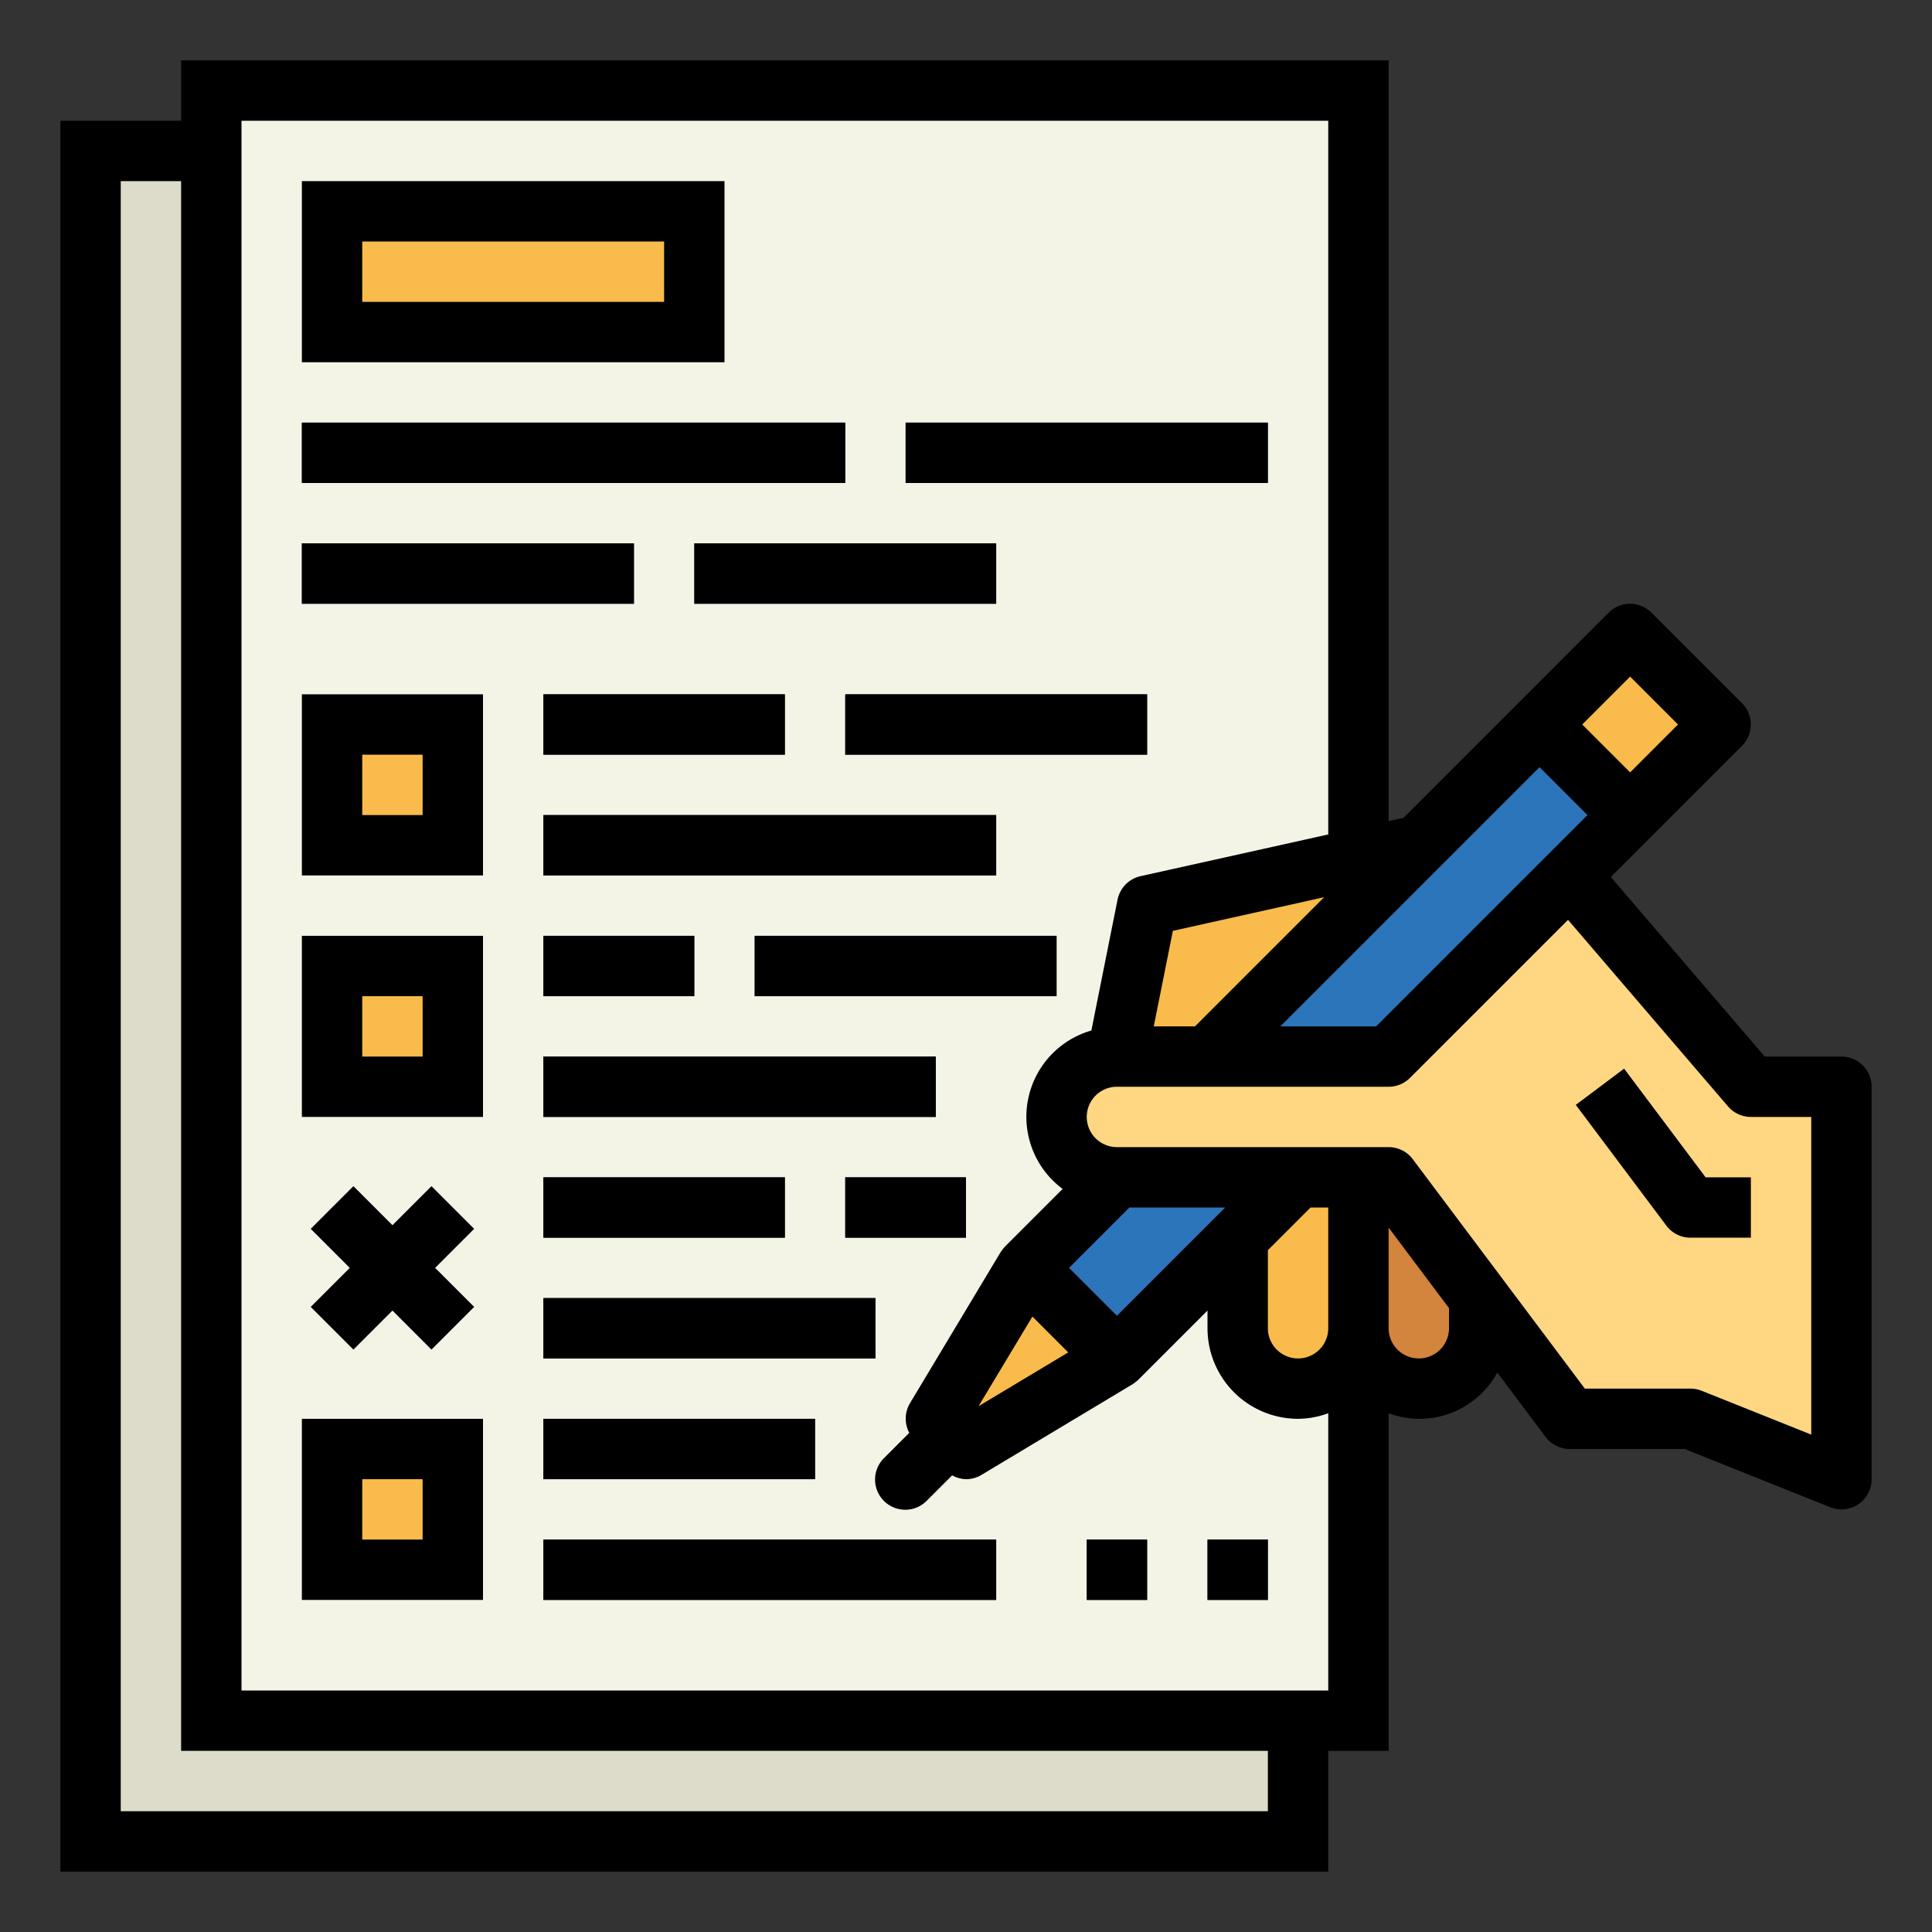 <svg xmlns="http://www.w3.org/2000/svg" height="512" viewBox="0 0 64 64" width="512"><rect x="0" y="0" width="64" height="64" fill="#333333" stroke="none"/><g id="Filled_outline" data-name="Filled outline"><path d="m7 3h38v54h-38z" fill="#f4f4e6"></path><path d="m40 51h2v2h-2z" fill="#394d5c"></path><path d="m36 51h2v2h-2z" fill="#394d5c"></path><path d="m7 57v-52h-4v56h40v-4z" fill="#dddcca"></path><path d="m11 7h12v4h-12z" fill="#f9bb4b"></path><path d="m10 14h18v2h-18z" fill="#394d5c"></path><path d="m30 14h12v2h-12z" fill="#394d5c"></path><path d="m10 18h11v2h-11z" fill="#394d5c"></path><path d="m23 18h10v2h-10z" fill="#394d5c"></path><path d="m11 24h4v4h-4z" fill="#f9bb4b"></path><path d="m18 23h8v2h-8z" fill="#394d5c"></path><path d="m28 23h10v2h-10z" fill="#394d5c"></path><path d="m18 27h15v2h-15z" fill="#394d5c"></path><path d="m11 32h4v4h-4z" fill="#f9bb4b"></path><path d="m18 31h5v2h-5z" fill="#394d5c"></path><path d="m25 31h10v2h-10z" fill="#394d5c"></path><path d="m18 35h13v2h-13z" fill="#394d5c"></path><path d="m11 48h4v4h-4z" fill="#f9bb4b"></path><g fill="#394d5c"><path d="m18 47h9v2h-9z"></path><path d="m18 51h15v2h-15z"></path><path d="m18 39h8v2h-8z"></path><path d="m28 39h4v2h-4z"></path><path d="m18 43h11v2h-11z"></path></g><path d="m40 35 11-11 3 3-8 8z" fill="#2d75bb"></path><path d="m37 39-3 3 3 3 6-6z" fill="#2d75bb"></path><path d="m51.879 21.879h4.243v4.243h-4.243z" fill="#f9bb4b" transform="matrix(.707 -.707 .707 .707 -1.154 45.213)"></path><path d="m47 28-9 2-1 5h3z" fill="#f9bb4b"></path><path d="m45 39h1l3 4v1a2 2 0 0 1 -2 2 2 2 0 0 1 -2-2z" fill="#d3843d"></path><path d="m45 39v5a2 2 0 0 1 -2 2 2 2 0 0 1 -2-2v-3l2-2z" fill="#f9bb4b"></path><path d="m58 36-6-7-6 6h-9a2 2 0 0 0 0 4h9l6 8h4l5 2v-13z" fill="#ffd782"></path><path d="m34 42-3 5 1 1 5-3z" fill="#f9bb4b"></path><path d="m61 35h-2.54l-5.1-5.948 4.345-4.345a1 1 0 0 0 0-1.414l-3-3a1 1 0 0 0 -1.414 0l-6.791 6.794-.5.113v-25.2h-40v2h-4v58h42v-4h2v-11.184a2.934 2.934 0 0 0 3.6-1.349l1.6 2.133a1 1 0 0 0 .8.4h3.808l4.821 1.929a1 1 0 0 0 .932-.1 1 1 0 0 0 .439-.829v-13a1 1 0 0 0 -1-1zm-7-12.586 1.586 1.586-1.586 1.586-1.586-1.586zm-3 3 1.586 1.586-7 7h-3.172zm-11.414 8.586h-1.366l.633-3.165 5.011-1.114zm2.414 26h-38v-54h2v52h36zm2-4h-36v-52h36v23.642l-6.217 1.382a1 1 0 0 0 -.763.78l-.867 4.333a2.975 2.975 0 0 0 -.952 5.248l-1.908 1.908a1.787 1.787 0 0 0 -.15.192l-3 5a1 1 0 0 0 -.022.98l-.828.828a1 1 0 1 0 1.414 1.414l.835-.835a.987.987 0 0 0 .458.128 1 1 0 0 0 .515-.143l5-3a1.787 1.787 0 0 0 .192-.15l2.293-2.293v.586a3 3 0 0 0 3 3 2.966 2.966 0 0 0 1-.184zm-8.613-11.2-2.972 1.783 1.785-2.97zm.027-2.8 2-2h3.172l-3.586 3.586zm8.586 2a1 1 0 0 1 -2 0v-2.586l1.414-1.414h.586zm4 0a1 1 0 0 1 -2 0v-3.333l2 2.666zm12 3.523-3.629-1.452a1 1 0 0 0 -.371-.071h-3.5l-5.7-7.6a1 1 0 0 0 -.8-.4h-9a1 1 0 0 1 0-2h9a1 1 0 0 0 .707-.293l5.236-5.236 5.3 6.18a1 1 0 0 0 .757.349h2z"></path><path d="m53.8 35.4-1.6 1.2 3 4a1 1 0 0 0 .8.4h2v-2h-1.5z"></path><path d="m40 51h2v2h-2z"></path><path d="m36 51h2v2h-2z"></path><path d="m24 6h-14v6h14zm-2 4h-10v-2h10z"></path><path d="m10 14h18v2h-18z"></path><path d="m30 14h12v2h-12z"></path><path d="m10 18h11v2h-11z"></path><path d="m23 18h10v2h-10z"></path><path d="m10 29h6v-6h-6zm2-4h2v2h-2z"></path><path d="m18 23h8v2h-8z"></path><path d="m28 23h10v2h-10z"></path><path d="m18 27h15v2h-15z"></path><path d="m10 37h6v-6h-6zm2-4h2v2h-2z"></path><path d="m18 31h5v2h-5z"></path><path d="m25 31h10v2h-10z"></path><path d="m18 35h13v2h-13z"></path><path d="m10 53h6v-6h-6zm2-4h2v2h-2z"></path><path d="m18 47h9v2h-9z"></path><path d="m18 51h15v2h-15z"></path><path d="m18 39h8v2h-8z"></path><path d="m28 39h4v2h-4z"></path><path d="m18 43h11v2h-11z"></path><path d="m11.707 44.707 1.293-1.293 1.293 1.293 1.414-1.414-1.293-1.293 1.293-1.293-1.414-1.414-1.293 1.293-1.293-1.293-1.414 1.414 1.293 1.293-1.293 1.293z"></path></g></svg>